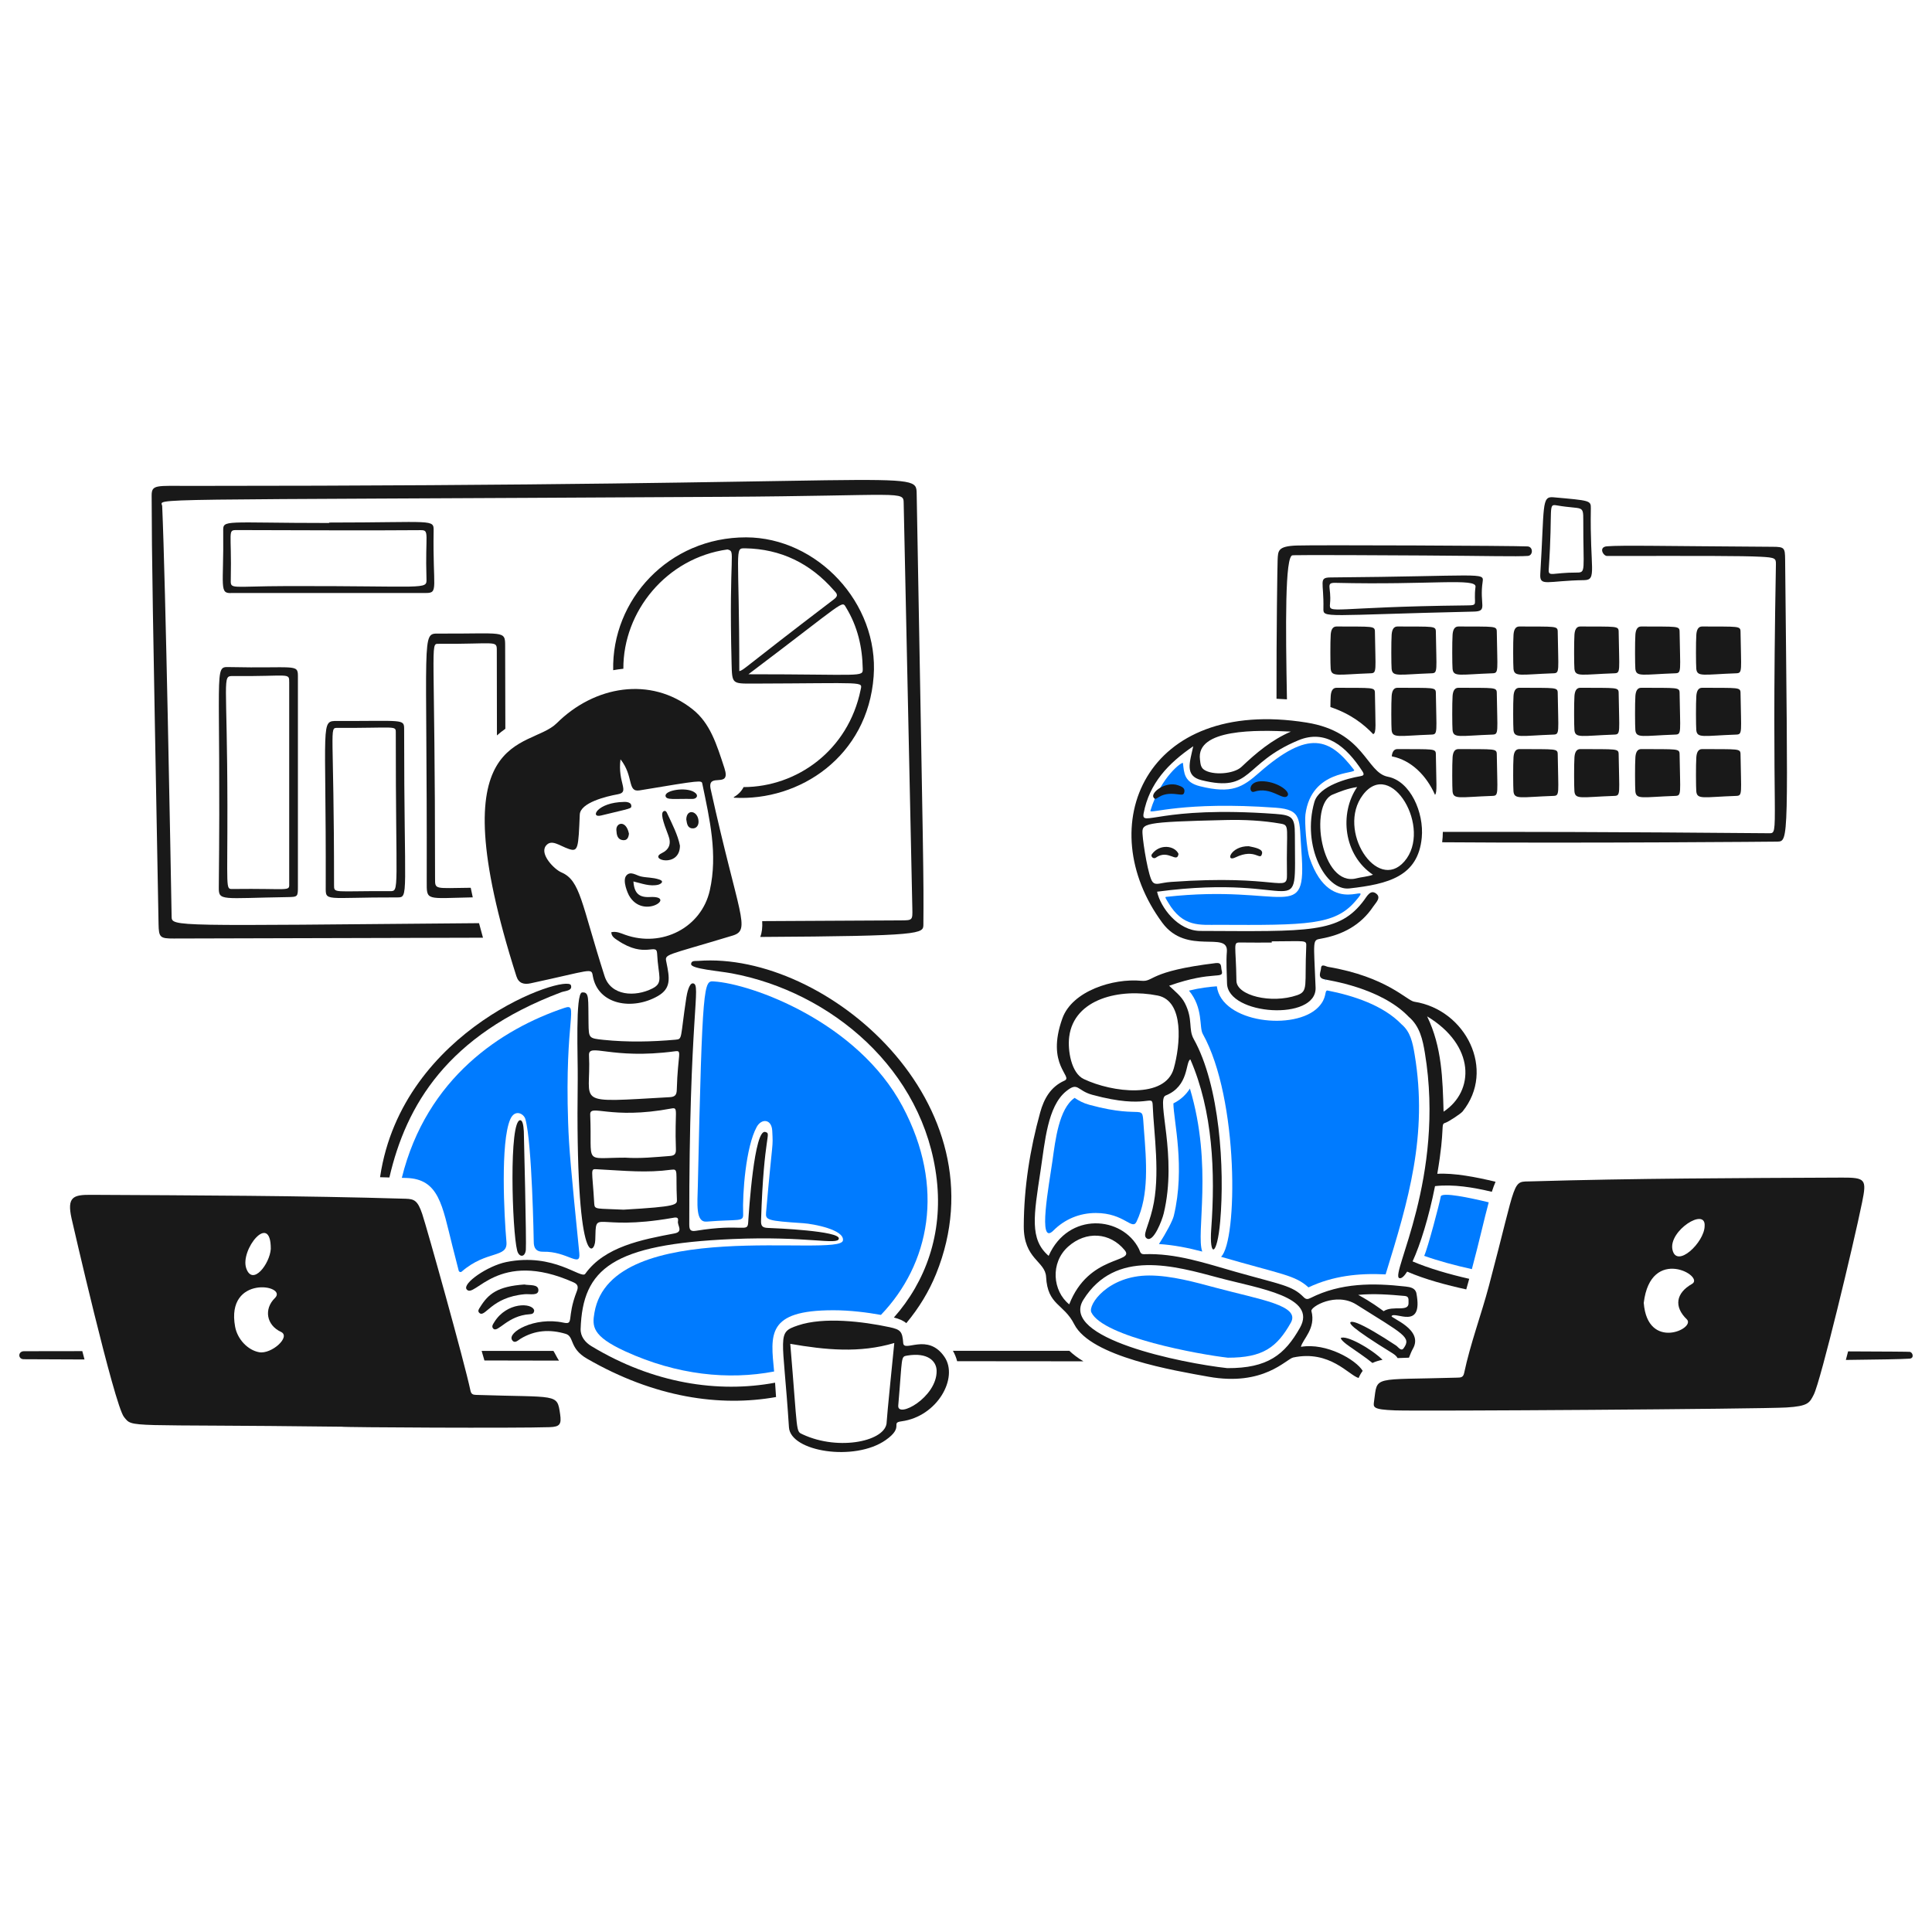 <svg xmlns="http://www.w3.org/2000/svg" viewBox="0 0 200 200"><title>AI Automation 1</title><g fill="none" class="nc-icon-wrapper"><g transform="translate(0 0)"><desc>Robot Work Office Team Streamline Illustration: https://streamlinehq.com</desc><g id="1727883890803-8205109_robot-work-office-team--ai-ml-tech-robot-work-office-team"><g id="1727883890803-8205109_table"><path id="1727883890803-8205109_vector" fill="#191919" d="M110.695 139.833H98.643C98.837 140.163 98.984 140.526 99.083 140.911L112.154 140.923C111.538 140.554 111.072 140.19 110.695 139.833Z" stroke-width="1"></path><path id="1727883890803-8205109_vector_2" fill="#191919" d="M49.859 139.845C49.953 140.151 50.047 140.472 50.147 140.835L57.863 140.851C57.606 140.453 57.461 140.103 57.288 139.843L49.859 139.846V139.845Z" stroke-width="1"></path><path id="1727883890803-8205109_vector_3" fill="#191919" d="M8.52 139.868C4.819 139.871 2.672 139.875 2.476 139.877C1.856 139.885 1.833 140.698 2.457 140.706C2.876 140.711 5.091 140.72 8.748 140.733C8.672 140.448 8.597 140.159 8.52 139.868Z" stroke-width="1"></path><path id="1727883890803-8205109_vector_4" fill="#191919" d="M197.72 139.945C197.628 139.926 195.337 139.909 191.315 139.895C191.236 140.197 191.158 140.493 191.082 140.781C194.599 140.745 196.891 140.701 197.673 140.647C198.19 140.612 198.008 140.006 197.72 139.945Z" stroke-width="1"></path></g><g id="1727883890803-8205109_chart"><path id="1727883890803-8205109_vector_5" fill="#191919" d="M64.53 69.229C64.498 63.305 68.988 57.752 75.311 56.879C76.204 57.139 75.435 56.892 75.734 68.677C75.787 70.789 75.775 70.771 77.942 70.765C89.709 70.732 89.277 70.507 89.092 71.409C87.802 77.701 82.485 81.464 76.975 81.48C76.747 81.934 76.391 82.275 75.961 82.516C75.966 82.536 75.97 82.557 75.975 82.579C82.776 82.966 89.826 78.306 90.439 70.021C91.002 62.412 84.571 55.64 77.239 55.627C69.223 55.613 63.313 62.096 63.477 69.379C63.826 69.314 64.178 69.265 64.53 69.229ZM87.596 62.911C88.775 64.854 89.269 66.972 89.31 69.222C89.327 70.13 89.335 69.799 77.476 69.799C87.713 62.079 87.121 62.126 87.596 62.913V62.911ZM77.135 56.761C80.82 56.823 83.878 58.312 86.311 61.097C86.546 61.366 86.887 61.614 86.356 62.018C76.56 69.48 77.094 69.304 76.532 69.478C76.532 56.735 75.984 56.741 77.135 56.761Z" stroke-width="1"></path><path id="1727883890803-8205109_vector_6" fill="#191919" d="M23.699 69.056C30.455 69.206 30.84 68.692 30.84 69.967V91.72C30.84 92.839 30.844 92.85 29.749 92.868C22.935 92.975 22.636 93.3 22.65 91.873C22.892 69.02 22.08 69.02 23.699 69.056ZM23.541 83.392C23.554 92.056 23.341 92.036 24.051 92.028C29.95 91.955 29.958 92.313 29.939 91.49V70.658C29.939 69.582 30.008 70.04 24.085 69.984C22.974 69.974 23.523 70.197 23.541 83.392Z" stroke-width="1"></path><path id="1727883890803-8205109_vector_7" fill="#191919" d="M44.175 91.207C44.171 93.295 44.05 92.994 48.94 92.894C48.866 92.558 48.795 92.229 48.729 91.902C44.987 91.941 45.037 92.123 45.037 90.929C45.039 66.639 44.507 66.642 45.366 66.648C51.468 66.69 51.43 66.232 51.429 67.391C51.427 70.742 51.434 73.633 51.443 76.131C51.715 75.891 52.006 75.662 52.313 75.444C52.301 72.95 52.293 70.098 52.293 66.838C52.293 65.217 52.168 65.622 45.384 65.588C43.589 65.579 44.226 65.474 44.175 91.207Z" stroke-width="1"></path><path id="1727883890803-8205109_vector_8" fill="#191919" d="M34.928 74.634C41.712 74.658 41.837 74.391 41.836 75.474C41.833 92.929 42.361 92.903 41.103 92.9C33.552 92.878 33.713 93.397 33.719 91.784C33.77 74.559 33.133 74.628 34.928 74.634ZM34.58 91.602C34.58 92.53 34.513 92.215 40.369 92.252C41.389 92.258 40.959 92.266 40.972 75.847C40.972 75.072 41.011 75.378 34.91 75.35C34.05 75.346 34.583 75.344 34.58 91.602Z" stroke-width="1"></path><path id="1727883890803-8205109_vector_9" fill="#191919" d="M34.071 54.094C44.937 54.094 44.908 53.689 44.888 54.987C44.792 60.873 45.428 61.392 44.091 61.386H24.015C22.641 61.486 23.175 60.75 23.107 54.993C23.091 53.747 23.087 54.14 34.071 54.14V54.094ZM24.538 54.873C23.514 54.868 23.998 54.938 23.89 60.04C23.868 61.047 23.909 60.684 29.7 60.671C44.185 60.639 44.185 61.092 44.149 59.922C44.001 55.181 44.521 54.87 43.514 54.882C40.179 54.923 28.099 54.889 24.538 54.873Z" stroke-width="1"></path><path id="1727883890803-8205109_vector_10" fill="#191919" d="M49.589 95.566C17.775 95.839 17.784 95.951 17.766 94.88C17.66 88.873 17.138 60.221 16.79 52.401C16.751 51.53 12.738 51.787 74.802 51.432C93.575 51.325 93.529 50.767 93.549 52.104L94.444 94.004C94.474 95.277 94.483 95.272 93.211 95.279L78.902 95.354C78.94 96.006 78.879 96.53 78.7 96.993C95.588 96.898 95.579 96.659 95.588 95.704C95.629 90.739 95.604 90.481 94.894 51.116C94.847 48.479 94.896 50.294 19.767 50.3C16.152 50.3 15.694 50.136 15.698 51.314C15.722 58.489 15.777 61.211 16.413 95.651C16.439 97.035 16.56 97.16 17.985 97.155L49.998 97.071C49.854 96.56 49.719 96.06 49.589 95.566Z" stroke-width="1"></path></g><g id="1727883890803-8205109_calendar"><g id="1727883890803-8205109_group"><path id="1727883890803-8205109_vector_11" fill="#191919" d="M133.224 72.396C133.085 64.829 133.008 57.479 133.811 57.484C133.832 57.484 133.823 57.419 147.412 57.504C154.16 57.547 156.989 57.631 158.161 57.548C158.716 57.509 158.729 56.6 158.134 56.565C156.899 56.49 135.954 56.406 134.206 56.473C132.27 56.547 132.305 57.019 132.26 57.956C132.233 58.516 132.131 65.437 132.144 72.335C132.502 72.348 132.863 72.368 133.224 72.396Z" stroke-width="1"></path><path id="1727883890803-8205109_vector_12" fill="#191919" d="M184.796 57.928C184.783 56.697 184.723 56.61 183.5 56.603C172.101 56.531 167.902 56.429 166.355 56.553C165.451 56.625 165.961 57.554 166.358 57.554C176.303 57.544 180.28 57.535 182.236 57.633C183.8 57.712 183.854 57.803 183.842 58.441C183.334 86.261 184.281 86.267 183.123 86.257C167.542 86.119 156.782 86.105 149.361 86.12C149.36 86.478 149.337 86.836 149.292 87.191C164.196 87.301 183.792 87.131 183.984 87.125C185.193 87.083 185.089 87.144 184.796 57.928Z" stroke-width="1"></path></g><path id="1727883890803-8205109_vector_13" fill="#191919" d="M136.999 62.99C137.061 60.249 136.458 59.788 137.74 59.777C153.346 59.651 153.633 59.213 153.484 60.214C153.126 62.617 154.065 63.278 152.567 63.312C137.008 63.67 136.975 64.027 136.999 62.99ZM138.253 60.335C137.172 60.31 137.849 60.785 137.683 62.486C137.571 63.642 137.767 62.824 151.776 62.672C153.16 62.657 152.494 62.631 152.744 60.749C152.869 59.805 148.09 60.573 138.252 60.336L138.253 60.335Z" stroke-width="1"></path><path id="1727883890803-8205109_vector_14" fill="#191919" d="M180.179 65.39C180.171 64.779 179.966 64.877 176.205 64.854C175.784 64.852 175.638 65.232 175.603 65.697C175.549 66.423 175.562 68.852 175.599 69.228C175.684 70.111 176.336 69.819 179.736 69.699C180.403 69.677 180.236 69.447 180.179 65.39Z" stroke-width="1"></path><path id="1727883890803-8205109_vector_15" fill="#191919" d="M180.179 71.735C180.171 71.124 179.966 71.222 176.205 71.199C175.784 71.197 175.638 71.577 175.603 72.042C175.549 72.768 175.562 75.197 175.599 75.573C175.684 76.456 176.336 76.164 179.736 76.044C180.403 76.022 180.236 75.792 180.179 71.735Z" stroke-width="1"></path><path id="1727883890803-8205109_vector_16" fill="#191919" d="M180.179 78.081C180.171 77.47 179.966 77.569 176.205 77.545C175.784 77.543 175.638 77.923 175.603 78.388C175.549 79.114 175.562 81.543 175.599 81.919C175.684 82.802 176.336 82.51 179.736 82.391C180.403 82.368 180.236 82.138 180.179 78.081Z" stroke-width="1"></path><path id="1727883890803-8205109_vector_17" fill="#191919" d="M142.331 65.39C142.323 64.779 142.119 64.877 138.357 64.854C137.936 64.852 137.79 65.232 137.755 65.697C137.702 66.423 137.714 68.852 137.751 69.228C137.836 70.111 138.488 69.819 141.888 69.699C142.555 69.677 142.388 69.447 142.331 65.39Z" stroke-width="1"></path><path id="1727883890803-8205109_vector_18" fill="#191919" d="M148.639 65.39C148.631 64.779 148.427 64.877 144.665 64.854C144.244 64.852 144.098 65.232 144.063 65.697C144.01 66.423 144.022 68.852 144.059 69.228C144.144 70.111 144.796 69.819 148.196 69.699C148.863 69.677 148.696 69.447 148.639 65.39Z" stroke-width="1"></path><path id="1727883890803-8205109_vector_19" fill="#191919" d="M154.947 65.39C154.939 64.779 154.734 64.877 150.973 64.854C150.552 64.852 150.406 65.232 150.371 65.697C150.317 66.423 150.33 68.852 150.367 69.228C150.452 70.111 151.104 69.819 154.504 69.699C155.171 69.677 155.004 69.447 154.947 65.39Z" stroke-width="1"></path><path id="1727883890803-8205109_vector_20" fill="#191919" d="M161.255 65.39C161.247 64.779 161.042 64.877 157.281 64.854C156.86 64.852 156.714 65.232 156.679 65.697C156.625 66.423 156.638 68.852 156.675 69.228C156.76 70.111 157.412 69.819 160.812 69.699C161.479 69.677 161.312 69.447 161.255 65.39Z" stroke-width="1"></path><path id="1727883890803-8205109_vector_21" fill="#191919" d="M167.563 65.39C167.555 64.779 167.351 64.877 163.589 64.854C163.168 64.852 163.022 65.232 162.987 65.697C162.933 66.423 162.946 68.852 162.983 69.228C163.068 70.111 163.72 69.819 167.12 69.699C167.787 69.677 167.62 69.447 167.563 65.39Z" stroke-width="1"></path><path id="1727883890803-8205109_vector_22" fill="#191919" d="M173.871 65.39C173.863 64.779 173.659 64.877 169.897 64.854C169.476 64.852 169.33 65.232 169.295 65.697C169.241 66.423 169.254 68.852 169.291 69.228C169.376 70.111 170.028 69.819 173.428 69.699C174.095 69.677 173.928 69.447 173.871 65.39Z" stroke-width="1"></path><path id="1727883890803-8205109_vector_23" fill="#191919" d="M142.154 76.001C142.503 75.843 142.379 75.126 142.331 71.735C142.323 71.124 142.118 71.222 138.357 71.2C137.936 71.198 137.79 71.578 137.756 72.043C137.738 72.284 137.727 72.714 137.723 73.194C139.823 73.895 141.201 74.994 142.155 76.001H142.154Z" stroke-width="1"></path><path id="1727883890803-8205109_vector_24" fill="#191919" d="M148.639 71.735C148.631 71.124 148.427 71.222 144.665 71.199C144.244 71.197 144.098 71.577 144.063 72.042C144.01 72.768 144.022 75.197 144.059 75.573C144.144 76.456 144.796 76.164 148.196 76.044C148.863 76.022 148.696 75.792 148.639 71.735Z" stroke-width="1"></path><path id="1727883890803-8205109_vector_25" fill="#191919" d="M154.947 71.735C154.939 71.124 154.734 71.222 150.973 71.199C150.552 71.197 150.406 71.577 150.371 72.042C150.317 72.768 150.33 75.197 150.367 75.573C150.452 76.456 151.104 76.164 154.504 76.044C155.171 76.022 155.004 75.792 154.947 71.735Z" stroke-width="1"></path><path id="1727883890803-8205109_vector_26" fill="#191919" d="M161.255 71.735C161.247 71.124 161.042 71.222 157.281 71.199C156.86 71.197 156.714 71.577 156.679 72.042C156.625 72.768 156.638 75.197 156.675 75.573C156.76 76.456 157.412 76.164 160.812 76.044C161.479 76.022 161.312 75.792 161.255 71.735Z" stroke-width="1"></path><path id="1727883890803-8205109_vector_27" fill="#191919" d="M167.563 71.735C167.555 71.124 167.351 71.222 163.589 71.199C163.168 71.197 163.022 71.577 162.987 72.042C162.933 72.768 162.946 75.197 162.983 75.573C163.068 76.456 163.72 76.164 167.12 76.044C167.787 76.022 167.62 75.792 167.563 71.735Z" stroke-width="1"></path><path id="1727883890803-8205109_vector_28" fill="#191919" d="M173.871 71.735C173.863 71.124 173.659 71.222 169.897 71.199C169.476 71.197 169.33 71.577 169.295 72.042C169.241 72.768 169.254 75.197 169.291 75.573C169.376 76.456 170.028 76.164 173.428 76.044C174.095 76.022 173.928 75.792 173.871 71.735Z" stroke-width="1"></path><path id="1727883890803-8205109_vector_29" fill="#191919" d="M144.114 78.305C146.092 78.702 147.663 80.278 148.553 82.281C148.788 82.02 148.682 81.135 148.64 78.081C148.632 77.47 148.428 77.569 144.666 77.545C144.279 77.543 144.125 77.864 144.075 78.277C144.089 78.287 144.102 78.296 144.115 78.304L144.114 78.305Z" stroke-width="1"></path><path id="1727883890803-8205109_vector_30" fill="#191919" d="M154.947 78.081C154.939 77.47 154.734 77.569 150.973 77.545C150.552 77.543 150.406 77.923 150.371 78.388C150.317 79.114 150.33 81.543 150.367 81.919C150.452 82.802 151.104 82.51 154.504 82.391C155.171 82.368 155.004 82.138 154.947 78.081Z" stroke-width="1"></path><path id="1727883890803-8205109_vector_31" fill="#191919" d="M161.255 78.081C161.247 77.47 161.042 77.569 157.281 77.545C156.86 77.543 156.714 77.923 156.679 78.388C156.625 79.114 156.638 81.543 156.675 81.919C156.76 82.802 157.412 82.51 160.812 82.391C161.479 82.368 161.312 82.138 161.255 78.081Z" stroke-width="1"></path><path id="1727883890803-8205109_vector_32" fill="#191919" d="M167.563 78.081C167.555 77.47 167.351 77.569 163.589 77.545C163.168 77.543 163.022 77.923 162.987 78.388C162.933 79.114 162.946 81.543 162.983 81.919C163.068 82.802 163.72 82.51 167.12 82.391C167.787 82.368 167.62 82.138 167.563 78.081Z" stroke-width="1"></path><path id="1727883890803-8205109_vector_33" fill="#191919" d="M173.871 78.081C173.863 77.47 173.659 77.569 169.897 77.545C169.476 77.543 169.33 77.923 169.295 78.388C169.241 79.114 169.254 81.543 169.291 81.919C169.376 82.802 170.028 82.51 173.428 82.391C174.095 82.368 173.928 82.138 173.871 78.081Z" stroke-width="1"></path><path id="1727883890803-8205109_vector_34" fill="#191919" d="M163.994 60.056C160.173 60.109 159.365 60.779 159.45 59.416C159.886 52.336 159.558 51.365 160.795 51.477C164.588 51.818 164.698 51.801 164.683 52.631C164.569 58.919 165.363 60.036 163.994 60.056ZM160.323 58.953C160.268 59.763 160.732 59.263 163.2 59.272C164.216 59.275 163.886 59.136 163.901 53.904C163.907 52.207 163.833 52.776 161.206 52.325C160.184 52.15 160.778 52.357 160.323 58.953Z" stroke-width="1"></path></g><g id="1727883890803-8205109_human"><path id="1727883890803-8205109_vector_35" fill="#191919" d="M57.637 74.863C61.529 70.996 67.341 69.973 71.696 73.425C73.515 74.867 74.178 77.021 74.996 79.528C75.719 81.744 73.161 79.845 73.57 81.699C76.471 94.83 77.788 96.261 75.842 96.851C68.741 99.004 68.803 98.723 68.987 99.618C69.324 101.265 69.49 102.309 68.106 103.108C65.487 104.617 61.885 104.04 61.366 101.022C61.218 100.16 61.254 100.431 54.928 101.792C54.248 101.939 53.697 101.806 53.459 101.063C45.204 75.189 54.781 77.701 57.636 74.864L57.637 74.863ZM64.234 78.605C63.911 81.043 65.237 81.993 63.962 82.221C62.753 82.438 60.071 83.096 60.018 84.325C59.872 87.776 59.857 88.208 58.899 87.89C57.926 87.566 57.091 86.818 56.514 87.55C55.834 88.411 57.364 89.987 58.113 90.308C60.091 91.155 60.154 93.451 62.584 101.044C63.243 103.103 65.749 103.233 67.54 102.325C68.718 101.728 68.134 101.068 68.024 98.706C67.97 97.548 66.799 99.272 63.955 97.357C63.658 97.156 63.299 96.961 63.281 96.502C63.832 96.384 64.266 96.609 64.709 96.767C68.533 98.13 72.612 96.018 73.477 92.175C74.322 88.425 73.457 84.779 72.704 81.135C72.627 80.762 72.661 80.745 66.213 81.819C64.906 82.037 65.635 80.366 64.234 78.605Z" stroke-width="1"></path><g id="1727883890803-8205109_group_2"><path id="1727883890803-8205109_vector_36" fill="#191919" d="M80.236 143.136C74.352 144.233 67.617 143.224 61.22 139.352C60.576 138.963 60.081 138.349 60.107 137.572C60.313 131.325 63.404 128.805 75.823 128.266C83.561 127.93 86.756 128.938 86.837 128.218C86.927 127.424 80.312 127.144 79.51 127.116C78.903 127.094 78.765 126.909 78.783 126.345C79.069 117.253 79.908 117.388 79.222 117.182C78.085 116.843 77.529 125.335 77.452 126.547C77.382 127.645 76.893 126.622 72.031 127.413C71.433 127.51 71.354 127.253 71.353 126.746C71.321 104.79 72.637 101.934 71.748 101.799C71.331 101.735 71.109 102.878 71.046 103.291C70.401 107.541 70.678 107.562 69.929 107.629C67.44 107.852 64.951 107.9 62.465 107.644C60.945 107.487 60.951 107.461 60.924 105.957C60.876 103.371 61.036 102.665 60.255 102.738C59.539 102.805 59.835 109.569 59.806 111.709C59.542 131.791 61.579 129.879 61.621 128.385C61.717 124.972 61.369 127.508 69.583 126.085C69.882 126.034 70.284 125.919 70.183 126.433C70.102 126.854 70.773 127.505 69.823 127.684C66.434 128.322 62.586 129.06 60.584 131.865C60.161 132.457 57.363 129.643 52.415 130.646C50.459 131.042 47.84 132.868 48.306 133.472C49.12 134.531 51.513 129.234 59.376 132.75C59.843 132.959 59.88 133.239 59.71 133.677C58.614 136.49 59.478 137.163 58.306 136.915C55.348 136.285 52.478 137.921 53.013 138.724C53.282 139.128 53.608 138.757 53.876 138.594C55.357 137.688 56.922 137.593 58.558 138.079C59.471 138.35 58.904 139.573 60.764 140.647C67.756 144.685 74.524 145.657 80.336 144.621C80.308 144.166 80.276 143.672 80.235 143.135L80.236 143.136ZM61.098 115.391C61.049 114.226 63.147 115.944 69.508 114.751C70.281 114.607 69.822 114.999 69.97 118.96C69.99 119.485 69.813 119.631 69.331 119.668C67.8 119.785 66.272 119.945 64.732 119.841C60.308 119.841 61.321 120.686 61.098 115.391ZM64.551 125.225C61.804 125.087 61.553 125.237 61.518 124.633C61.31 121.001 61.066 121.001 61.797 121.04C64.782 121.198 66.889 121.434 69.492 121.089C70.252 120.989 69.941 121.253 70.073 124.157C70.099 124.723 70.118 124.904 64.551 125.225ZM70.059 112.841C70.043 113.398 69.822 113.551 69.318 113.58C59.132 114.153 61.23 114.349 60.973 109.252C60.905 107.901 63.197 109.717 69.865 108.83C70.663 108.724 70.165 108.983 70.059 112.841Z" stroke-width="1"></path><path id="1727883890803-8205109_vector_37" fill="#191919" d="M75.747 100.76C85.972 102.659 95.677 110.695 96.975 122.131C97.61 127.726 95.832 132.667 92.534 136.391C93.097 136.529 93.513 136.711 93.818 136.974C95.126 135.411 96.17 133.69 96.903 131.879C104.027 114.286 85.536 98.45 72.283 99.472C72.003 99.493 71.541 99.407 71.543 99.808C71.545 100.299 74.4 100.509 75.747 100.76Z" stroke-width="1"></path></g><path id="1727883890803-8205109_vector_38" fill="#007bff" d="M42.059 121.942C45.448 122.044 45.772 124.764 46.836 128.997C47.072 129.936 47.287 130.779 47.485 131.541C47.521 131.678 47.687 131.73 47.794 131.637C50.398 129.375 52.58 130.283 52.427 128.556C52.185 125.827 51.797 118.255 52.816 115.884C53.29 114.782 54.226 115.268 54.392 115.862C55.082 118.334 55.253 128.504 55.253 128.543C55.249 129.202 55.509 129.597 56.232 129.579C58.716 129.513 60.127 131.297 59.97 129.728C59.104 121.074 58.904 118.903 58.812 116.196C58.442 105.333 59.964 103.82 58.416 104.341C51.965 106.513 44.169 111.537 41.596 121.93L42.059 121.942Z" stroke-width="1"></path><path id="1727883890803-8205109_vector_39" fill="#191919" d="M40.31 121.892C42.037 114.434 46.287 107.162 58.104 102.714C58.487 102.57 59.289 102.583 59.103 101.997C58.716 100.776 41.653 106.425 39.352 121.81C39.349 121.828 39.347 121.847 39.344 121.865L40.31 121.892Z" stroke-width="1"></path><path id="1727883890803-8205109_vector_40" fill="#191919" d="M54.436 129.378C54.355 130.198 53.724 130.18 53.536 129.455C53.009 127.42 52.665 115.922 53.86 115.965C54.084 115.973 54.186 116.431 54.226 117.109C54.232 117.214 54.508 128.641 54.435 129.378H54.436Z" stroke-width="1"></path><path id="1727883890803-8205109_vector_41" fill="#191919" d="M54.279 132.971C54.804 133.085 55.728 132.907 55.734 133.553C55.74 134.169 54.843 133.929 54.328 133.976C50.825 134.286 50.233 136.456 49.626 135.915C49.398 135.71 49.597 135.484 49.703 135.311C50.548 133.944 51.508 133.163 54.279 132.971Z" stroke-width="1"></path><path id="1727883890803-8205109_vector_42" fill="#191919" d="M55.299 135.656C55.282 135.986 55.067 136.035 54.831 136.049C52.533 136.193 51.546 137.986 51.079 137.554C50.847 137.339 51.026 137.098 51.16 136.88C52.451 134.769 55.118 134.834 55.299 135.656Z" stroke-width="1"></path><path id="1727883890803-8205109_vector_43" fill="#191919" d="M68.174 91.578C67.279 91.808 66.384 91.434 65.572 91.248C65.654 92.46 66.148 92.92 67.271 92.861C70.159 92.707 66.563 95.306 65.1 92.674C65.029 92.546 64.375 91.152 64.848 90.623C65.277 90.145 65.845 90.609 66.331 90.726C66.928 90.87 67.57 90.814 68.25 91.049C68.884 91.268 68.28 91.552 68.173 91.579L68.174 91.578Z" stroke-width="1"></path><path id="1727883890803-8205109_vector_44" fill="#191919" d="M70.387 87.541C70.387 89.885 67.091 88.999 68.49 88.328C69.282 87.947 69.515 87.333 69.187 86.485C68.603 84.973 68.359 84.148 68.714 83.972C68.878 83.891 68.981 84.015 69.038 84.138C69.584 85.299 70.174 86.444 70.387 87.541Z" stroke-width="1"></path><path id="1727883890803-8205109_vector_45" fill="#191919" d="M64.591 83.015C64.569 83.015 65.319 82.953 65.35 83.395C65.374 83.731 65.37 83.65 62.22 84.421C61.032 84.712 61.812 83.059 64.591 83.015Z" stroke-width="1"></path><path id="1727883890803-8205109_vector_46" fill="#191919" d="M68.897 82.4C68.806 81.812 70.963 81.442 71.856 81.993C72.391 82.323 72.119 82.713 71.677 82.705C69.787 82.67 68.966 82.849 68.897 82.4Z" stroke-width="1"></path><path id="1727883890803-8205109_vector_47" fill="#191919" d="M65.109 86.301C65.07 86.669 64.942 87.006 64.524 86.975C63.897 86.929 63.835 86.407 63.806 85.927C63.761 85.15 64.814 84.855 65.108 86.302L65.109 86.301Z" stroke-width="1"></path><path id="1727883890803-8205109_vector_48" fill="#191919" d="M71.043 84.822C71.08 83.644 72.293 83.946 72.314 85.052C72.322 85.477 72.058 85.795 71.651 85.752C71.128 85.697 71.112 85.194 71.043 84.822Z" stroke-width="1"></path><path id="1727883890803-8205109_vector_49" fill="#007bff" d="M86.253 135.636C88.031 135.636 89.795 135.868 91.194 136.119C96.21 130.882 97.903 122.939 93.433 114.54C88.784 105.805 77.824 101.838 73.889 101.597C72.877 101.535 72.7 101.517 72.24 122.747C72.198 124.615 71.984 126.553 73.152 126.461C76.526 126.193 76.962 126.522 76.931 125.686C76.849 123.523 77.204 118.743 78.331 116.668C78.826 115.756 79.882 115.82 79.943 117.069C80.037 119.004 80.004 117.506 79.304 125.508C79.235 126.299 79.392 126.377 83.158 126.626C84.192 126.694 87.428 127.296 87.261 128.411C86.986 130.252 63.265 125.776 61.536 135.89C61.297 137.29 61.271 138.303 64.718 139.886C70.073 142.344 75.418 142.878 80.136 141.977C79.774 138.159 79.318 135.637 86.253 135.637V135.636Z" stroke-width="1"></path></g><g id="1727883890803-8205109_robot"><path id="1727883890803-8205109_vector_50" fill="#007bff" d="M154.113 124.464C152.095 123.977 149.369 123.408 149.154 123.832C149.023 124.583 147.787 129.259 147.432 130.005C148.879 130.524 150.62 130.995 152.367 131.381C153.164 128.398 153.655 126.142 154.112 124.465L154.113 124.464Z" stroke-width="1"></path><path id="1727883890803-8205109_vector_51" fill="#007bff" d="M127.106 140.548C124.18 140.221 114.217 138.414 112.976 135.856C112.597 135.075 114.697 132.039 118.968 132.039C121.243 132.039 123.713 132.731 125.907 133.318C130.473 134.541 134.637 135.139 133.627 136.926C132.193 139.462 130.748 140.558 127.106 140.548Z" stroke-width="1"></path><path id="1727883890803-8205109_vector_52" fill="#007bff" d="M109.041 127.391C107.377 129.06 108.614 122.566 108.949 120.175C109.253 118.007 109.619 114.777 111.242 113.652C111.709 113.953 112.105 114.188 112.785 114.373C118.791 116.006 118.176 113.884 118.413 116.867C118.68 120.245 118.965 123.723 117.659 126.456C117.197 127.425 116.417 125.569 113.434 125.569C111.739 125.569 110.207 126.223 109.041 127.391Z" stroke-width="1"></path><path id="1727883890803-8205109_vector_53" fill="#007bff" d="M135.453 133.27C134.043 131.99 132.757 131.951 126.402 130.103C128.122 128.479 128.274 113.751 124.508 107.026C124.121 106.335 124.581 104.356 123.081 102.549C124.241 102.262 125.201 102.157 125.967 102.101C126.457 105.905 134.089 106.74 136.474 104.262C137.414 103.285 137.072 102.581 137.401 102.533C140.093 103.058 143.195 104.067 145.088 106.036C146.007 106.811 146.233 107.908 146.444 109.17C147.836 117.512 145.787 124.309 143.439 131.924C140.634 131.78 137.963 132.082 135.454 133.269L135.453 133.27ZM124.458 129.562C123.004 129.182 121.514 128.879 119.975 128.783C120.718 127.638 121.389 126.374 121.512 125.863C122.72 120.845 121.483 115.982 121.469 114.224C122.287 113.813 122.819 113.257 123.18 112.687C125.587 120.704 123.773 127.721 124.458 129.562Z" stroke-width="1"></path><path id="1727883890803-8205109_vector_54" fill="#007bff" d="M135.569 88.822C135.252 87.898 135.041 85.076 135.136 84.329C135.74 79.607 140.522 80.154 140.168 79.694C137.662 76.429 135.501 75.469 130.332 80.002C128.631 81.493 127.522 82.211 124.22 81.391C122.573 80.982 122.579 80.018 122.459 78.997C122.433 78.775 120.151 80.402 119.09 83.929C118.975 84.31 122.433 82.914 132.072 83.615C134.856 83.817 134.475 84.832 134.72 88.099C135.301 95.828 133.149 91.459 120.714 92.844C120.563 92.861 120.679 93.004 120.932 93.432C122.451 96.014 124.208 95.729 126.133 95.738C135.284 95.782 138.161 95.776 140.294 93.308C142.44 90.825 137.825 95.408 135.571 88.823L135.569 88.822Z" stroke-width="1"></path><path id="1727883890803-8205109_vector_55" fill="#191919" d="M123.523 77.252C120.912 79.035 118.981 81.1 118.391 84.176C118.096 85.711 119.96 83.38 132.022 84.256C133.774 84.383 134.044 84.618 134.045 86.395C134.053 96.152 135.105 90.277 119.78 92.308C120.135 93.936 121.937 96.361 124.257 96.37C135.502 96.413 138.655 96.641 141.213 93.179C141.512 92.774 141.864 92.08 142.434 92.484C143.032 92.908 142.43 93.435 142.155 93.848C140.863 95.782 138.969 96.776 136.738 97.172C135.837 97.332 135.996 97.258 136.189 102.233C136.324 105.725 127.08 105.112 127.022 101.794C127.002 100.703 126.916 99.607 127.004 98.524C127.187 96.289 122.861 98.961 120.326 95.529C112.948 85.539 118.513 72.118 135.255 74.799C141.291 75.766 141.405 79.97 143.67 80.407C146.006 80.857 147.427 84.125 147.18 86.713C146.798 90.728 143.725 91.519 139.679 91.971C137.24 92.243 134.756 87.596 136.062 83.032C136.549 81.331 139.58 80.559 140.775 80.362C141.141 80.301 141.281 80.218 141.033 79.837C139.36 77.26 137.225 75.46 134.401 76.638C128.607 79.052 129.707 82.084 124.372 80.761C122.611 80.324 123.167 78.903 123.525 77.251L123.523 77.252ZM126.89 84.889C118.232 85.09 118.209 85.237 118.274 86.344C118.338 87.418 118.894 90.831 119.32 91.302C119.677 91.696 120.069 91.38 121.222 91.297C132.384 90.497 133.259 92.486 133.226 90.527C133.145 85.599 133.556 85.434 132.569 85.263C130.688 84.935 128.793 84.845 126.89 84.889ZM141.076 82.301C138.341 85.941 142.554 92.429 145.379 89.177C148.325 85.787 144.005 78.4 141.076 82.301ZM131.65 97.449V97.574C130.561 97.574 129.47 97.585 128.38 97.567C127.603 97.555 127.942 97.752 127.995 101.535C128.017 103.055 131.589 103.943 134.275 103.023C135.468 102.614 135.038 102.02 135.221 97.988C135.254 97.264 135.217 97.449 131.651 97.449H131.65ZM142.129 90.553C139.076 88.502 138.629 84.209 140.491 81.475C139.502 81.621 138.734 81.937 137.962 82.252C135.458 83.27 136.772 91.886 140.433 90.921C140.962 90.782 141.528 90.766 142.129 90.553ZM133.632 75.735C130.108 75.556 123.792 75.43 124.221 78.631C124.271 78.997 124.266 79.426 124.646 79.683C125.523 80.281 127.721 80.143 128.521 79.385C130.05 77.936 131.645 76.59 133.632 75.735Z" stroke-width="1"></path><path id="1727883890803-8205109_vector_56" fill="#191919" d="M145.823 105.252C146.982 106.23 147.277 107.632 147.503 108.996C149.635 121.837 143.918 131.914 144.842 132.304C145.057 132.394 145.344 132.149 145.669 131.638C147.526 132.444 149.77 133.039 151.786 133.478C151.893 133.103 151.996 132.738 152.094 132.383C150.059 131.919 147.944 131.314 146.23 130.581C147.021 128.862 147.913 126.025 148.553 122.787C150.46 122.572 152.504 122.915 154.433 123.374C154.558 122.989 154.684 122.644 154.819 122.337C152.823 121.849 150.483 121.407 148.788 121.513C149.623 116.625 149.097 116.388 149.599 116.242C149.939 116.143 151.221 115.29 151.404 115.064C154.867 110.773 151.755 104.523 146.4 103.697C145.629 103.577 143.566 101.119 137.465 100.086C137.235 100.047 136.777 99.714 136.752 100.241C136.736 100.614 136.326 101.241 137.131 101.383C137.426 101.476 142.894 102.198 145.824 105.251L145.823 105.252ZM149.438 115.08C149.339 111.718 149.28 108.398 147.735 105.213C152.725 108.222 152.665 112.951 149.438 115.08Z" stroke-width="1"></path><path id="1727883890803-8205109_vector_57" fill="#191919" d="M143.119 140.766C141.86 139.545 139.349 138.184 138.8 138.512C138.797 138.561 138.851 138.785 139.668 139.361C140.477 139.929 141.307 140.473 142.075 141.094C142.38 140.949 142.725 140.844 143.119 140.766Z" stroke-width="1"></path><path id="1727883890803-8205109_vector_58" fill="#191919" d="M130.842 80.88C132.342 80.988 133.606 81.961 133.288 82.376C132.833 82.968 131.598 81.352 129.809 81.965C129.282 82.146 129.125 80.757 130.842 80.88Z" stroke-width="1"></path><path id="1727883890803-8205109_vector_59" fill="#191919" d="M121.571 82.187C119.872 82.046 119.721 83.064 119.412 82.547C119.099 82.026 120.698 80.845 121.948 81.29C122.282 81.409 122.709 81.548 122.599 82.009C122.51 82.377 122.299 82.248 121.572 82.188L121.571 82.187Z" stroke-width="1"></path><path id="1727883890803-8205109_vector_60" fill="#007bff" d="M137.13 101.385L137.305 101.438C137.221 101.504 137.171 101.456 137.13 101.385Z" stroke-width="1"></path><path id="1727883890803-8205109_vector_61" fill="#191919" d="M129.276 87.601C129.959 87.739 130.751 87.898 130.648 88.354C130.453 89.215 129.987 87.746 127.881 88.763C126.796 89.287 127.428 87.558 129.276 87.601Z" stroke-width="1"></path><path id="1727883890803-8205109_vector_62" fill="#191919" d="M121.999 88.395C121.842 89.431 120.944 87.862 119.65 88.785C119.4 88.963 119.078 88.653 119.241 88.429C120.058 87.308 121.622 87.541 121.999 88.395Z" stroke-width="1"></path><path id="1727883890803-8205109_vector_63" fill="#191919" d="M141.064 141.912C140.404 140.795 137.335 138.973 134.672 139.423C134.851 138.633 136.244 137.529 135.757 135.716C135.643 135.29 138.298 133.714 140.416 135.049C145.314 138.135 146.135 138.424 145.3 139.574C145.041 139.931 144.746 139.437 144.514 139.284C142.871 138.199 141.35 137.293 140.488 136.965C139.769 136.693 139.485 136.844 140.18 137.427C140.77 137.92 142.01 138.775 144.142 140.082C144.429 140.258 144.593 140.427 144.677 140.589C145.041 140.568 145.434 140.556 145.856 140.547C145.995 140.19 146.125 139.861 146.252 139.644C147.435 137.621 143.924 136.441 144.056 136.238C144.402 135.704 147.359 137.769 146.628 133.892C146.522 133.332 145.989 133.236 145.509 133.182C142.135 132.802 138.804 132.788 135.668 134.366C135.385 134.508 135.205 134.537 134.948 134.276C133.766 133.072 132.626 132.995 127.868 131.647C124.776 130.77 121.721 129.709 118.437 129.834C118.032 129.849 118.029 129.541 117.91 129.303C116.196 125.859 110.59 125.413 108.556 130.006C106.564 128.295 107.01 125.866 107.719 121.186C108.179 118.144 108.442 114.541 110.354 112.977C111.624 111.938 111.467 112.897 113.069 113.332C118.881 114.912 119.279 113.157 119.329 114.441C119.44 117.316 120.145 121.667 119.31 125.144C118.83 127.141 118.203 127.927 118.754 128.222C119.425 128.581 120.287 126.36 120.468 125.611C121.914 119.614 119.662 113.811 120.663 113.41C123.115 112.429 122.696 109.94 123.223 109.666C125.553 115.015 125.816 121.372 125.389 127.189C125.168 130.201 125.991 130.148 126.315 126.427C126.79 120.957 126.272 112.382 123.57 107.555C122.997 106.532 123.519 105.533 122.661 103.85C122.286 103.114 121.647 102.635 121.027 102.045C125.707 100.389 126.749 101.477 126.462 100.428C126.37 100.094 126.524 99.618 125.852 99.699C118.795 100.554 119.503 101.658 118.154 101.531C115.222 101.255 111 102.584 109.982 105.411C108.22 110.302 111.159 111.439 110.186 111.872C108.757 112.507 108.07 113.747 107.681 115.155C106.617 119 105.999 122.916 105.98 126.916C105.962 130.363 108.206 130.542 108.292 132.184C108.447 135.138 110.113 134.933 111.204 137.084C112.923 140.469 121.646 141.892 125.087 142.514C130.828 143.552 133.139 140.682 133.879 140.526C137.674 139.728 139.634 142.369 140.643 142.649C140.764 142.367 140.904 142.123 141.064 141.912ZM145.422 134.157C145.901 134.201 145.794 134.562 145.811 134.844C145.877 135.892 144.207 135.084 143.233 135.734C142.787 135.411 142.032 134.827 140.601 134.045C142.226 133.89 143.823 134.013 145.421 134.157H145.422ZM110.684 107.326C111.181 103.38 115.944 102.279 119.845 103.059C122.629 103.616 122.184 108.219 121.507 110.612C120.614 113.768 115.152 113.109 112.189 111.701C110.889 111.084 110.51 108.718 110.684 107.326ZM110.687 135.026C108.975 133.657 108.691 130.735 110.573 129.052C112.427 127.394 114.91 127.569 116.426 129.418C117.533 130.767 112.702 129.84 110.687 135.026ZM127.046 141.629C122.341 141.11 109.652 138.544 112.151 134.55C115.465 129.254 121.594 131.05 126.188 132.281C130.351 133.397 136.395 134.223 134.567 137.458C133 140.231 131.239 141.652 127.046 141.629Z" stroke-width="1"></path></g><path id="1727883890803-8205109_laptop 2" fill="#191919" d="M190.636 121.905C179.943 121.954 169.248 121.978 158.555 122.293C156.435 122.355 157.155 121.72 154.135 133.1C153.333 136.124 152.219 139.064 151.569 142.131C151.471 142.599 151.218 142.603 150.857 142.613C141.975 142.872 142.614 142.366 142.243 145.048C142.158 145.667 142.049 145.913 144.405 146.002C147.026 146.099 182.329 145.861 184.936 145.702C187.184 145.564 187.323 145.23 187.762 144.368C188.477 142.964 191.87 128.856 192.766 124.458C193.252 122.075 193.126 121.894 190.635 121.904L190.636 121.905ZM175.157 132.911C173.48 133.856 173.269 135.277 174.614 136.572C175.598 137.52 170.552 139.888 170.16 134.874C170.877 128.898 176.539 132.131 175.157 132.91V132.911ZM176.463 126.917C176.446 128.612 173.545 131.371 173.13 129.354C172.727 127.397 176.601 124.941 176.463 126.917Z" stroke-width="1"></path><path id="1727883890803-8205109_laptop 1" fill="#191919" d="M35.386 147.693C12.811 147.414 13.793 147.852 12.841 146.692C11.833 145.463 7.416 126.173 7.41 126.142C6.907 123.887 7.599 123.678 9.408 123.688C20.269 123.749 31.132 123.766 41.992 124.093C42.882 124.12 43.241 124.273 43.711 125.676C44.191 127.109 48.066 140.946 48.702 143.958C48.777 144.316 48.954 144.389 49.277 144.399C57.74 144.679 57.665 144.212 57.981 146.374C58.139 147.447 57.962 147.703 56.888 147.74C53.514 147.859 35.386 147.762 35.386 147.693ZM24.34 137.346C24.579 138.64 25.655 139.771 26.827 139.981C28.105 140.212 30.156 138.371 29.081 137.874C27.59 137.184 27.287 135.516 28.461 134.369C29.851 133.011 23.337 131.917 24.34 137.346ZM28.032 129.288C28.048 125.375 24.812 129.387 25.496 131.308C26.159 133.166 27.927 130.836 28.032 129.288Z" stroke-width="1"></path><path id="1727883890803-8205109_cup" fill="#191919" d="M92.075 137.386C93.235 137.634 93.412 137.837 93.501 139.031C93.576 140.049 96.041 137.91 97.779 140.476C99.242 142.637 97.036 146.636 93.327 147.134C92.126 147.295 93.656 147.698 91.683 149.078C88.462 151.33 81.833 150.278 81.672 147.759C81.053 138.078 80.347 137.969 82.608 137.206C85.273 136.305 89.324 136.8 92.075 137.386ZM81.808 139.113C82.607 148.564 82.347 148.139 83.111 148.495C86.862 150.241 91.788 149.173 91.788 147.195C91.788 146.827 92.537 139.414 92.577 139.027C88.99 140.096 85.45 139.746 81.808 139.113ZM96.959 141.903C96.942 140.885 96.025 139.98 93.919 140.328C93.225 140.442 93.43 140.381 92.987 145.493C92.865 146.891 97.005 144.66 96.959 141.903Z" stroke-width="1"></path></g></g></g></svg>